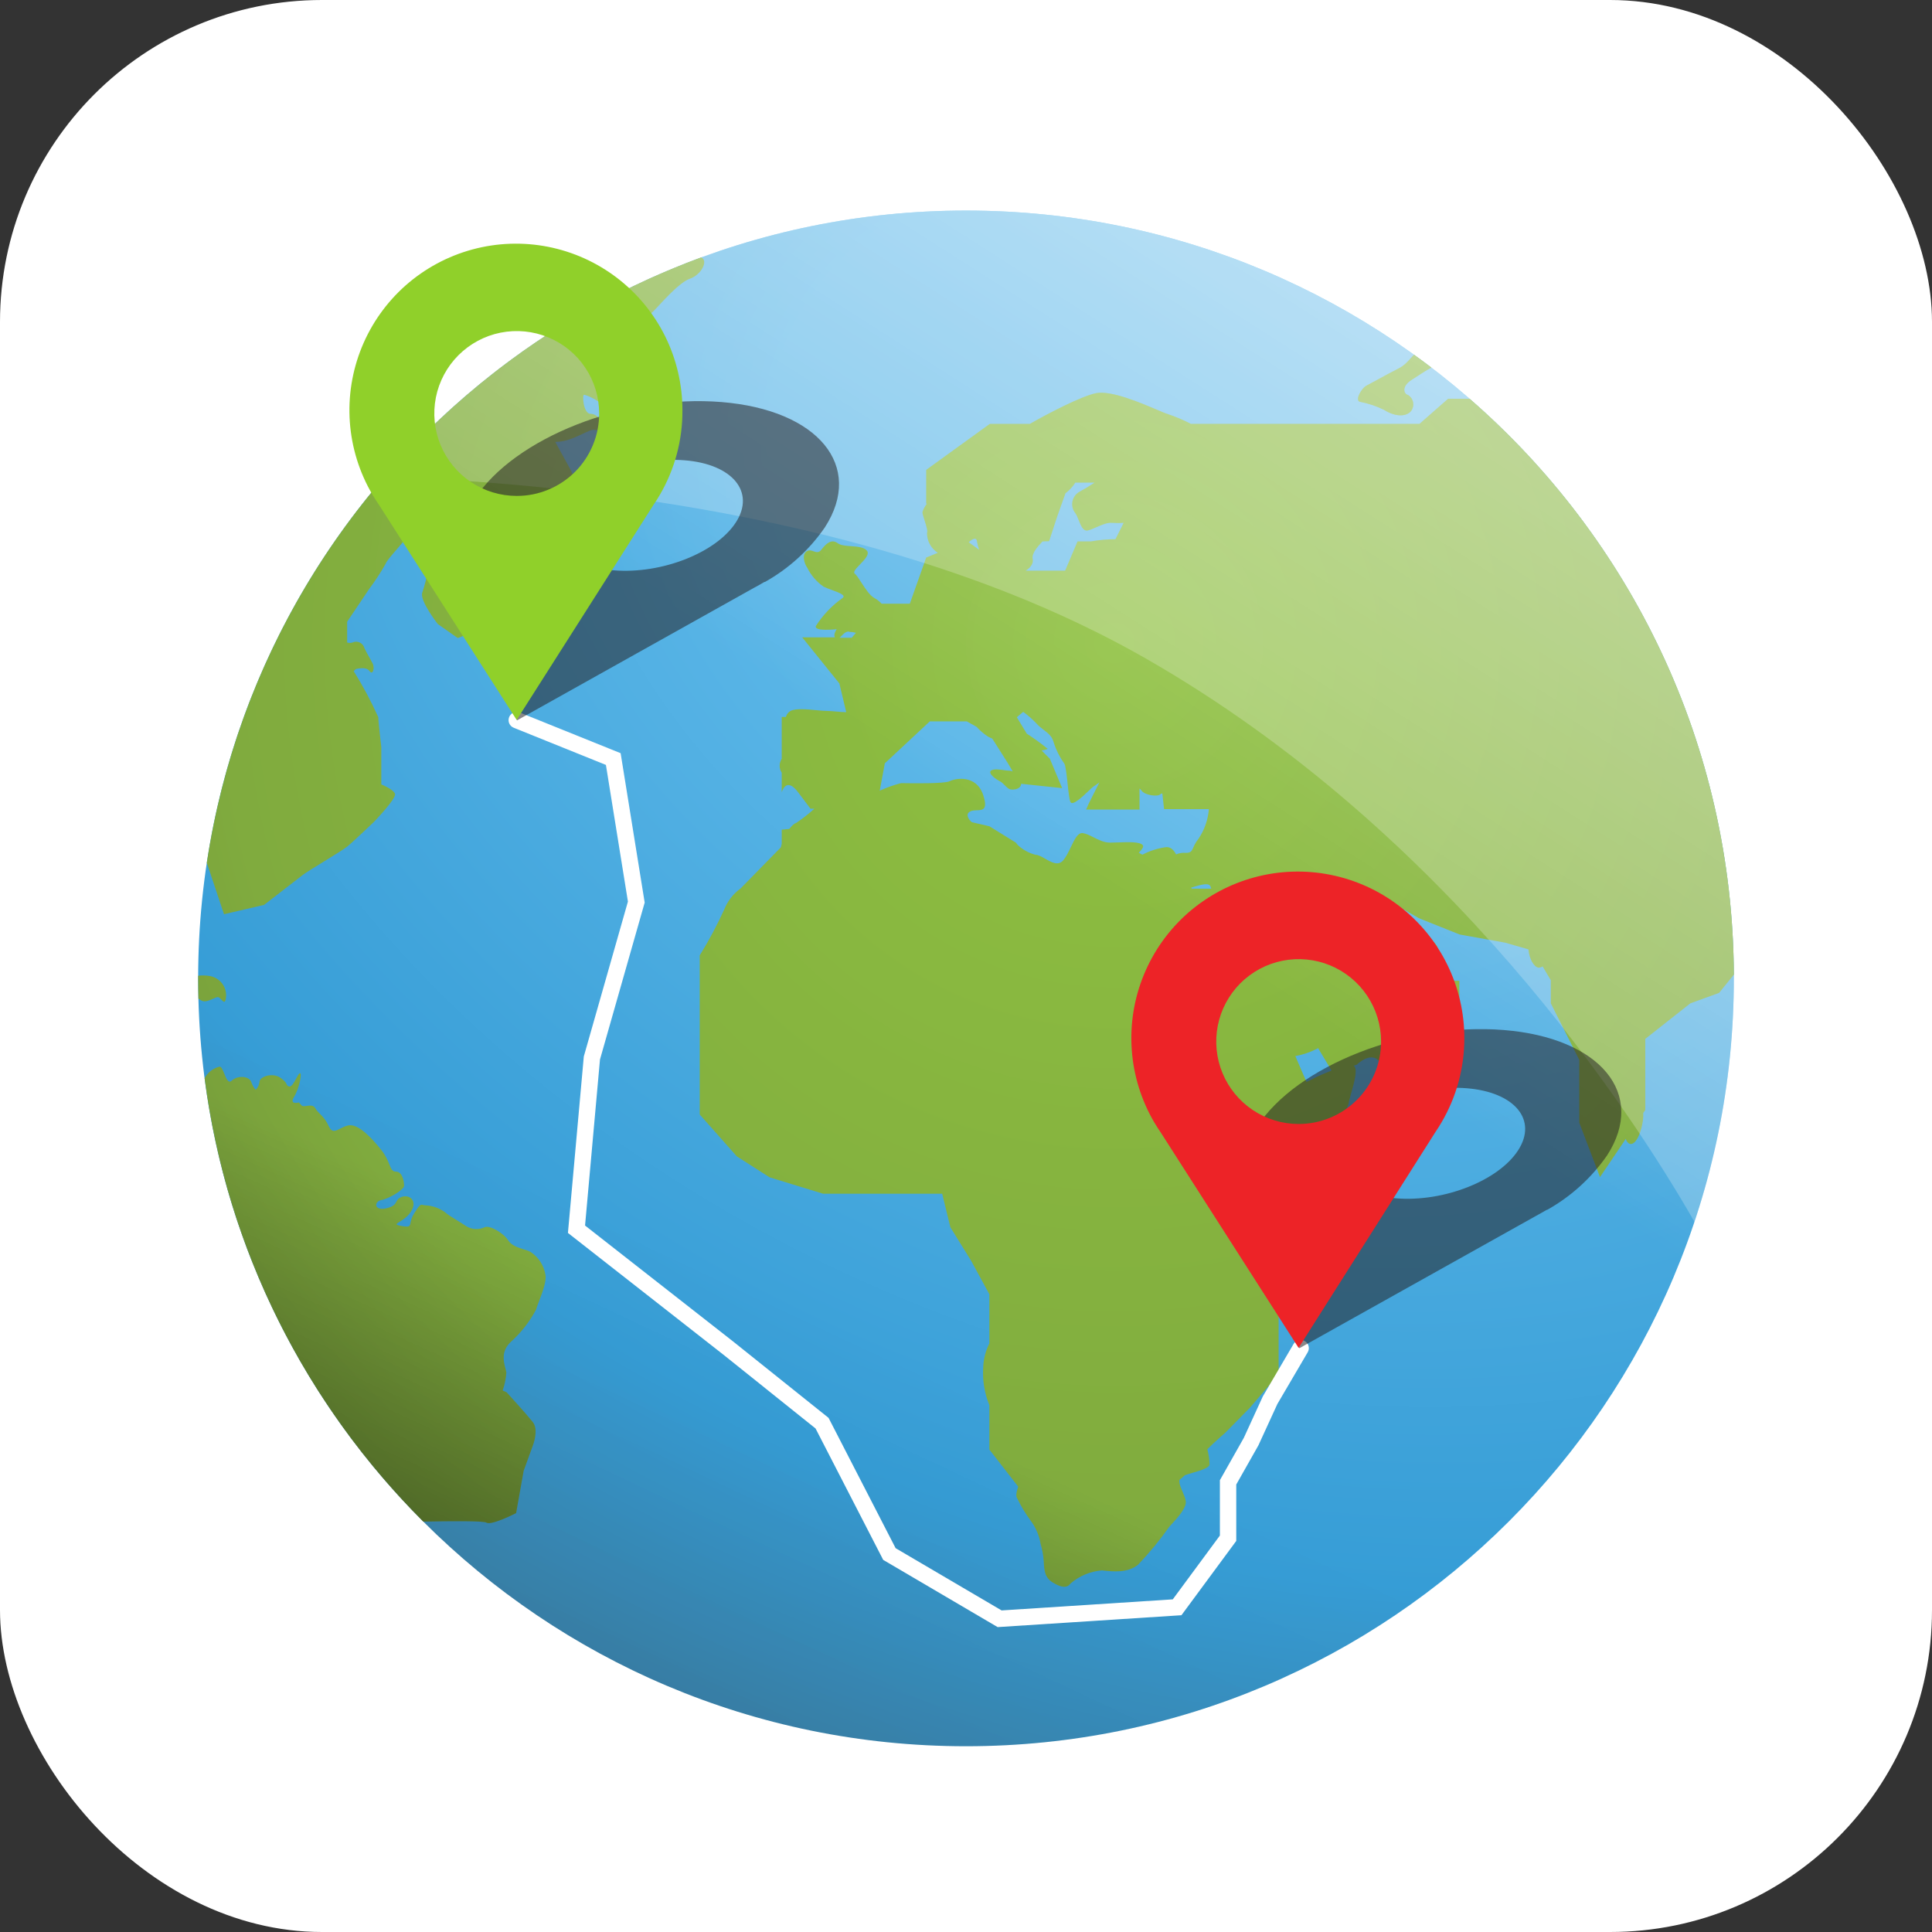 <svg width="80" height="80" viewBox="0 0 80 80" fill="none" xmlns="http://www.w3.org/2000/svg">
<rect x="0" y="0" width="80" height="80" fill="#333333" stroke="none"/>
<rect width="80" height="80" rx="13.333" fill="white"/>
<path d="M40 72.308C57.56 72.308 71.795 58.073 71.795 40.514C71.795 22.954 57.56 8.719 40 8.719C22.44 8.719 8.205 22.954 8.205 40.514C8.205 58.073 22.44 72.308 40 72.308Z" fill="url(#paint0_radial_8740_13195)"/>
<path d="M40 72.308C57.56 72.308 71.795 58.073 71.795 40.514C71.795 22.954 57.56 8.719 40 8.719C22.44 8.719 8.205 22.954 8.205 40.514C8.205 58.073 22.44 72.308 40 72.308Z" fill="url(#paint1_linear_8740_13195)" fill-opacity="0.1"/>
<path d="M40 72.308C57.56 72.308 71.795 58.073 71.795 40.514C71.795 22.954 57.56 8.719 40 8.719C22.44 8.719 8.205 22.954 8.205 40.514C8.205 58.073 22.44 72.308 40 72.308Z" fill="url(#paint2_linear_8740_13195)" fill-opacity="0.7"/>
<path fill-rule="evenodd" clip-rule="evenodd" d="M29.036 10.66C26.022 11.767 23.223 13.318 20.716 15.232C20.647 15.286 20.578 15.339 20.508 15.393C14.215 20.284 9.808 27.488 8.564 35.729L9.275 37.856L10.934 37.47L12.536 36.231C12.655 36.138 13.027 35.91 13.41 35.675L13.41 35.675L13.41 35.674L13.411 35.674C13.823 35.421 14.246 35.161 14.375 35.057C14.622 34.857 15.477 34.039 15.477 34.039C15.477 34.039 16.421 33.066 16.356 32.872C16.292 32.679 15.789 32.482 15.789 32.482V30.935C15.789 30.935 15.664 29.89 15.664 29.697C15.368 29.039 15.028 28.402 14.646 27.79C14.676 27.764 14.705 27.735 14.731 27.705C14.731 27.705 15.162 27.583 15.297 27.783C15.433 27.983 15.528 27.664 15.43 27.471C15.389 27.391 15.344 27.31 15.296 27.226C15.228 27.106 15.156 26.979 15.091 26.84C15.078 26.789 15.053 26.741 15.02 26.7C14.986 26.66 14.944 26.627 14.896 26.605C14.849 26.582 14.797 26.571 14.744 26.571C14.691 26.571 14.639 26.583 14.592 26.606C14.521 26.627 14.445 26.627 14.375 26.606V25.744L15.287 24.387C15.536 24.056 15.763 23.709 15.966 23.348C16.006 23.233 16.22 22.988 16.416 22.763L16.416 22.763L16.416 22.763C16.555 22.603 16.685 22.454 16.736 22.371C16.817 22.253 17.075 21.811 17.262 21.476C17.296 21.455 17.331 21.437 17.367 21.421C17.404 21.412 17.424 21.492 17.45 21.596C17.491 21.76 17.546 21.983 17.706 22.001C17.781 22.012 17.856 22.012 17.93 22.001L17.985 22.649C17.985 22.649 17.608 24.207 17.486 24.536C17.364 24.865 18.127 25.839 18.127 25.839L18.952 26.419C19.17 26.356 19.37 26.24 19.532 26.08C19.654 25.89 20.292 24.845 20.366 24.651C20.395 24.577 20.552 24.377 20.737 24.141L20.737 24.141C21.034 23.762 21.405 23.289 21.439 23.091C21.641 22.649 21.895 22.234 22.195 21.852C22.195 21.852 23.552 20.75 23.875 20.556C24.079 20.433 24.024 20.362 23.956 20.276L23.956 20.276L23.956 20.276C23.918 20.226 23.875 20.171 23.875 20.098C23.803 19.825 23.694 19.562 23.552 19.318L22.992 18.3C23.107 18.297 23.22 18.285 23.332 18.262C23.604 18.209 23.889 18.075 24.124 17.965C24.337 17.864 24.51 17.783 24.597 17.798C24.781 17.828 25.225 17.818 25.096 17.662C25.074 17.635 25.049 17.601 25.022 17.564C24.891 17.389 24.704 17.136 24.455 17.136C24.153 17.136 24.099 16.346 24.183 16.346C24.268 16.346 25.011 16.651 24.984 16.912C24.957 17.173 25.11 17.516 25.514 17.411C25.577 17.398 25.636 17.369 25.686 17.329C25.735 17.288 25.775 17.235 25.8 17.176C25.825 17.117 25.836 17.052 25.831 16.988C25.826 16.924 25.805 16.862 25.771 16.807C25.679 16.626 25.605 16.436 25.551 16.24C25.459 16.064 25.279 15.491 25.714 15.433C25.898 15.408 26.142 15.504 26.361 15.59C26.659 15.707 26.91 15.806 26.905 15.562C26.863 15.193 26.906 14.819 27.03 14.469C27.075 14.381 27.14 14.303 27.197 14.236L27.197 14.236C27.29 14.125 27.357 14.044 27.264 13.998C27.218 13.975 27.17 13.976 27.122 13.977C27.012 13.979 26.901 13.982 26.81 13.709C26.763 13.559 26.763 13.399 26.81 13.249C26.857 13.1 26.948 12.968 27.071 12.871C27.104 12.84 27.167 12.772 27.249 12.683L27.249 12.683L27.249 12.683C27.569 12.337 28.186 11.668 28.564 11.541C29.033 11.383 29.344 10.798 29.036 10.66ZM60.853 16.512C67.52 22.309 71.749 30.839 71.795 40.357L71.182 41.114L69.994 41.545L68.128 43.017V45.962L68.04 46.091C68.081 46.461 67.826 47.493 67.463 47.357C67.427 47.335 67.396 47.306 67.372 47.271C67.347 47.237 67.33 47.198 67.321 47.157L66.252 48.741L65.394 46.485V43.886L64.216 41.545V40.588L63.877 40.018C63.825 40.051 63.765 40.069 63.704 40.069C63.517 40.035 63.324 39.719 63.29 39.312L62.33 39.034L60.44 38.695L58.743 38.016L57.726 37.426C57.669 37.461 57.607 37.488 57.542 37.504V38.22C57.695 38.12 57.761 38.007 57.812 37.92C57.859 37.839 57.893 37.782 57.97 37.782C58.04 37.782 58.071 37.879 58.108 37.991L58.108 37.991C58.155 38.135 58.21 38.305 58.367 38.328C58.818 38.483 59.211 38.772 59.493 39.156C59.608 39.366 59.485 39.526 59.356 39.694C59.297 39.77 59.237 39.848 59.198 39.933C59.134 40.072 58.998 40.34 58.839 40.612H60.426V41.589L58.73 42.892V43.407C58.73 43.407 57.539 44.765 57.2 44.086C56.86 43.407 56.182 44.086 56.182 44.086L56.05 44.13C56.066 44.137 56.081 44.149 56.09 44.164C56.214 44.33 56.063 44.862 55.949 45.269L55.949 45.269C55.896 45.455 55.851 45.614 55.843 45.701C55.772 45.916 55.672 46.119 55.544 46.305L56.012 46.169L57.539 44.785L57.709 45.65L57.539 47.038V48.426L56.355 49.813L55.167 51.367L53.786 51.707L52.945 53.271V56.904L51.751 58.296L50.733 59.33C50.733 59.33 50.363 59.643 49.993 60.009C50.048 60.215 50.079 60.427 50.085 60.64C50.068 60.786 49.715 60.889 49.394 60.982L49.394 60.982L49.393 60.982L49.393 60.982C49.274 61.017 49.159 61.05 49.067 61.084C48.989 61.156 48.914 61.217 48.84 61.275C48.809 61.403 48.89 61.59 48.969 61.773L48.969 61.773C49.023 61.9 49.078 62.026 49.094 62.13C49.169 62.401 48.762 62.844 48.504 63.125L48.476 63.156C48.454 63.179 48.434 63.202 48.416 63.222C48.024 63.777 47.592 64.302 47.123 64.793C46.692 65.14 46.098 65.077 45.652 65.029L45.63 65.027C45.149 65.064 44.692 65.254 44.327 65.57C44.178 65.77 43.95 65.74 43.611 65.539C43.272 65.339 43.238 65.068 43.218 64.633C43.2 64.394 43.157 64.158 43.089 63.928C43.03 63.575 42.887 63.242 42.671 62.957C42.461 62.673 42.278 62.37 42.125 62.051C42.05 61.95 42.091 61.77 42.162 61.559L40.968 60.023V58.187C40.762 57.684 40.675 57.141 40.714 56.599C40.727 56.261 40.813 55.93 40.968 55.629V53.593L40.212 52.205L39.353 50.818L39.014 49.43H34.084L31.868 48.751L30.511 47.883L28.974 46.149V39.56C29.354 38.947 29.694 38.31 29.992 37.653C30.131 37.305 30.367 37.004 30.671 36.785L32.333 35.088C32.343 35.039 32.355 34.99 32.37 34.942V34.355L32.683 34.325C32.805 34.165 32.913 34.084 32.957 34.084C33.226 33.904 33.481 33.704 33.721 33.487H33.561L33.049 32.808C32.544 32.13 32.37 32.808 32.37 32.808V31.997C32.314 31.912 32.284 31.811 32.284 31.709C32.284 31.606 32.314 31.506 32.37 31.42V29.687H32.544C32.556 29.634 32.58 29.586 32.613 29.543C32.645 29.5 32.687 29.465 32.733 29.439C32.954 29.326 33.408 29.369 33.801 29.407C33.976 29.424 34.139 29.439 34.264 29.439C34.37 29.439 34.497 29.451 34.627 29.463L34.628 29.463C34.767 29.476 34.911 29.49 35.041 29.49L34.756 28.299L33.219 26.392H34.576C34.488 26.28 34.647 26.053 34.647 26.053C34.647 26.053 33.707 26.161 33.782 25.924C34.07 25.473 34.442 25.081 34.878 24.77C35.058 24.654 34.747 24.54 34.434 24.425C34.317 24.382 34.2 24.339 34.108 24.295C33.818 24.096 33.585 23.826 33.429 23.512C33.29 23.322 33.185 22.914 33.446 22.806C33.53 22.773 33.611 22.801 33.688 22.828C33.799 22.866 33.904 22.902 34.009 22.765C34.189 22.531 34.42 22.294 34.688 22.494C34.81 22.585 35.026 22.601 35.246 22.617C35.507 22.636 35.774 22.655 35.896 22.802C36.018 22.951 35.801 23.175 35.609 23.373C35.45 23.537 35.309 23.683 35.394 23.753C35.466 23.812 35.559 23.955 35.664 24.117L35.664 24.117L35.664 24.118C35.829 24.372 36.023 24.673 36.218 24.77C36.325 24.831 36.422 24.908 36.506 24.998H37.674L38.352 23.087L38.834 22.891C38.695 22.802 38.581 22.68 38.502 22.535C38.424 22.39 38.384 22.228 38.386 22.063C38.426 21.995 38.353 21.764 38.286 21.553L38.286 21.553C38.239 21.407 38.196 21.27 38.196 21.204C38.235 21.081 38.296 20.967 38.376 20.865L38.352 20.845V19.457L40.985 17.554H42.641C43.391 17.126 44.788 16.397 45.396 16.278C46.024 16.164 47.236 16.681 47.912 16.969C48.123 17.059 48.282 17.127 48.354 17.146C48.685 17.257 49.006 17.393 49.315 17.554H58.777L59.965 16.512H60.853ZM58.554 14.691C58.795 14.864 59.033 15.041 59.27 15.221C59.077 15.321 58.889 15.445 58.706 15.565L58.706 15.565L58.706 15.565L58.705 15.565L58.705 15.566C58.621 15.62 58.539 15.674 58.458 15.725C58.024 15.996 58.123 16.311 58.302 16.356C58.356 16.389 58.402 16.432 58.438 16.484C58.474 16.535 58.5 16.594 58.512 16.656C58.524 16.718 58.524 16.781 58.511 16.843C58.497 16.904 58.471 16.963 58.435 17.014C58.187 17.312 57.675 17.211 57.315 16.973C56.993 16.814 56.65 16.7 56.297 16.634C56.111 16.559 56.361 16.081 56.596 15.962C56.69 15.914 56.846 15.829 57.029 15.729C57.301 15.58 57.634 15.398 57.916 15.256C58.136 15.146 58.28 14.985 58.406 14.846L58.406 14.846C58.457 14.789 58.505 14.736 58.554 14.691ZM17.53 63.006C18.687 62.983 20.04 62.973 20.142 63.049C20.349 63.178 21.371 62.655 21.371 62.655L21.683 60.904L22.063 59.859C22.063 59.859 22.321 59.211 22.063 58.886C21.805 58.56 20.977 57.651 20.977 57.651L20.814 57.579C20.896 57.34 20.948 57.092 20.967 56.84C20.962 56.792 20.946 56.732 20.928 56.664C20.855 56.384 20.744 55.957 21.137 55.578C21.569 55.192 21.93 54.732 22.202 54.22C22.213 54.16 22.259 54.042 22.314 53.896L22.314 53.896L22.314 53.896C22.442 53.562 22.627 53.082 22.589 52.806C22.559 52.608 22.488 52.42 22.38 52.252C22.272 52.085 22.129 51.943 21.961 51.835C21.892 51.797 21.794 51.766 21.686 51.733C21.454 51.66 21.176 51.574 21.042 51.36C20.845 51.048 20.282 50.736 20.081 50.811C19.958 50.872 19.82 50.9 19.682 50.892C19.544 50.884 19.41 50.841 19.294 50.767C19.186 50.691 19.052 50.609 18.92 50.529C18.721 50.407 18.525 50.287 18.419 50.19C18.186 50.022 17.909 49.925 17.622 49.911C17.575 49.911 17.541 49.902 17.514 49.895C17.423 49.87 17.391 49.861 17.16 50.224C17.045 50.404 17.018 50.539 16.999 50.631C16.968 50.782 16.96 50.821 16.634 50.767C16.343 50.718 16.393 50.686 16.549 50.59C16.674 50.513 16.866 50.394 17.004 50.19C17.313 49.732 16.963 49.447 16.634 49.562C16.492 49.612 16.455 49.682 16.416 49.756C16.365 49.853 16.31 49.957 16.01 50.03C15.481 50.159 15.474 49.749 15.793 49.691C16.112 49.633 16.733 49.26 16.733 49.1C16.733 48.941 16.672 48.514 16.393 48.514C16.242 48.514 16.195 48.398 16.12 48.211C16.056 48.054 15.972 47.847 15.789 47.618C15.389 47.116 14.836 46.525 14.432 46.6C14.298 46.625 14.183 46.684 14.083 46.735C13.883 46.838 13.739 46.911 13.608 46.624C13.489 46.364 13.359 46.234 13.247 46.121L13.247 46.121C13.173 46.046 13.106 45.979 13.055 45.888C12.98 45.754 12.832 45.775 12.702 45.793C12.608 45.807 12.523 45.819 12.485 45.769L12.376 45.65C12.376 45.65 11.959 45.769 12.179 45.413C12.4 45.056 12.519 44.395 12.414 44.442C12.372 44.461 12.32 44.557 12.262 44.663C12.175 44.825 12.074 45.011 11.976 44.988C11.904 44.972 11.892 44.946 11.872 44.903C11.846 44.847 11.807 44.762 11.613 44.629C11.267 44.391 10.748 44.595 10.748 44.788C10.736 44.917 10.678 45.038 10.585 45.127C10.501 45.027 10.438 44.912 10.398 44.788C10.296 44.551 9.831 44.523 9.594 44.748C9.457 44.876 9.371 44.665 9.289 44.462C9.228 44.313 9.168 44.167 9.092 44.167C8.947 44.202 8.812 44.271 8.698 44.367C8.606 44.446 8.529 44.541 8.473 44.648C9.399 51.78 12.688 58.17 17.53 63.006ZM54.099 44.802L53.637 43.73C53.954 43.673 54.26 43.569 54.547 43.421L54.577 43.397L55.137 44.33C54.867 44.434 54.625 44.544 54.531 44.587L54.506 44.598C54.481 44.609 54.446 44.628 54.402 44.652C54.324 44.693 54.218 44.75 54.099 44.802ZM42.064 34.891L40.968 34.213L40.245 34.047C40.103 33.938 39.967 33.707 40.167 33.605C40.244 33.559 40.347 33.555 40.447 33.552C40.688 33.543 40.913 33.536 40.714 32.927C40.432 32.065 39.563 32.224 39.326 32.347C39.114 32.456 37.77 32.435 37.398 32.429C37.354 32.429 37.323 32.428 37.31 32.428C37.008 32.506 36.713 32.611 36.428 32.74L36.639 31.607L38.501 29.87H40.032L40.435 30.094C40.577 30.251 40.739 30.389 40.917 30.504L41.09 30.586L41.735 31.604L41.935 31.943C41.865 31.918 41.792 31.907 41.718 31.909C41.692 31.909 41.645 31.902 41.587 31.893C41.415 31.866 41.148 31.826 41.039 31.909C40.893 32.021 41.239 32.269 41.399 32.347C41.472 32.382 41.541 32.451 41.607 32.518L41.607 32.518C41.686 32.597 41.761 32.673 41.837 32.686C41.976 32.71 42.264 32.686 42.285 32.455L43.981 32.635L43.472 31.417L43.133 31.078C43.218 31.064 43.303 31.041 43.384 31.01C43.107 30.783 42.817 30.572 42.515 30.379L42.105 29.7L42.369 29.476C42.565 29.619 42.748 29.779 42.916 29.955C43.003 30.059 43.11 30.14 43.215 30.22L43.215 30.22C43.389 30.353 43.556 30.48 43.618 30.701C43.718 31.028 43.87 31.336 44.069 31.614C44.125 31.696 44.165 32.066 44.205 32.432V32.432L44.205 32.432C44.241 32.775 44.278 33.114 44.327 33.212C44.412 33.382 44.842 32.973 45.084 32.742L45.084 32.742C45.133 32.696 45.173 32.657 45.202 32.632C45.251 32.584 45.311 32.545 45.372 32.505C45.424 32.47 45.477 32.435 45.525 32.394L45.077 33.286L44.975 33.521H47.184V32.652C47.214 32.673 47.24 32.698 47.262 32.727C47.381 32.927 47.941 33.008 48.049 32.886C48.072 32.867 48.101 32.856 48.13 32.856L48.202 33.504H50.058C50.022 33.942 49.875 34.363 49.63 34.728C49.509 34.879 49.454 35.001 49.412 35.095C49.347 35.241 49.313 35.316 49.104 35.316C48.966 35.302 48.827 35.324 48.7 35.38C48.595 35.18 48.446 35.041 48.239 35.085C47.913 35.134 47.598 35.237 47.306 35.39L47.153 35.312C47.282 35.18 47.367 35.064 47.323 35.003C47.215 34.847 46.712 34.867 46.292 34.883C46.173 34.887 46.061 34.891 45.966 34.891C45.717 34.891 45.492 34.778 45.282 34.672C45.13 34.594 44.984 34.521 44.843 34.498C44.634 34.464 44.496 34.753 44.344 35.071C44.252 35.264 44.154 35.468 44.032 35.617C43.824 35.871 43.536 35.706 43.275 35.556L43.275 35.556C43.132 35.474 42.997 35.397 42.889 35.397C42.609 35.328 42.352 35.187 42.142 34.99L42.064 34.891ZM43.441 22.409L43.781 21.371L44.12 20.421C44.222 20.346 44.314 20.259 44.395 20.163C44.443 20.107 44.486 20.047 44.524 19.983H45.328C45.114 20.125 44.89 20.261 44.717 20.353C44.639 20.393 44.571 20.45 44.517 20.52C44.464 20.59 44.427 20.672 44.409 20.758C44.391 20.844 44.393 20.933 44.414 21.019C44.435 21.104 44.475 21.184 44.531 21.252C44.584 21.328 44.626 21.435 44.669 21.544L44.669 21.544L44.669 21.544C44.762 21.777 44.856 22.017 45.06 21.961C45.166 21.932 45.281 21.881 45.401 21.829L45.401 21.829C45.62 21.733 45.85 21.631 46.054 21.649C46.212 21.661 46.371 21.661 46.529 21.649L46.19 22.327C45.849 22.329 45.508 22.36 45.172 22.419H44.619L44.106 23.63H42.471C42.563 23.576 42.81 23.4 42.76 23.148C42.711 22.909 42.969 22.632 43.143 22.445L43.167 22.419L43.441 22.409ZM49.389 36.735L49.433 36.722C49.728 36.634 50.084 36.528 50.132 36.727L50.156 36.798H49.345L49.325 36.754C49.346 36.748 49.367 36.742 49.389 36.735ZM40.456 22.429C40.475 22.545 40.506 22.659 40.547 22.768L40.113 22.453C40.262 22.311 40.439 22.222 40.456 22.429ZM35.153 26.161C35.251 26.166 35.349 26.179 35.444 26.202L35.268 26.409H34.766C34.796 26.384 34.825 26.354 34.855 26.323C34.935 26.238 35.021 26.148 35.153 26.148V26.161ZM8.206 40.513C8.206 40.794 8.21 41.074 8.217 41.353C8.257 41.38 8.299 41.407 8.345 41.433C8.48 41.508 8.672 41.423 8.825 41.355C8.907 41.319 8.978 41.287 9.024 41.287C9.068 41.287 9.117 41.34 9.164 41.391C9.257 41.49 9.341 41.581 9.363 41.236C9.368 41.044 9.305 40.856 9.184 40.706C9.064 40.557 8.894 40.455 8.705 40.418C8.54 40.387 8.372 40.383 8.206 40.404L8.206 40.513Z" fill="url(#paint3_radial_8740_13195)"/>
<path fill-rule="evenodd" clip-rule="evenodd" d="M29.036 10.66C26.022 11.767 23.223 13.318 20.716 15.232C20.647 15.286 20.578 15.339 20.508 15.393C14.215 20.284 9.808 27.488 8.564 35.729L9.275 37.856L10.934 37.47L12.536 36.231C12.655 36.138 13.027 35.91 13.41 35.675L13.41 35.675L13.41 35.674L13.411 35.674C13.823 35.421 14.246 35.161 14.375 35.057C14.622 34.857 15.477 34.039 15.477 34.039C15.477 34.039 16.421 33.066 16.356 32.872C16.292 32.679 15.789 32.482 15.789 32.482V30.935C15.789 30.935 15.664 29.89 15.664 29.697C15.368 29.039 15.028 28.402 14.646 27.79C14.676 27.764 14.705 27.735 14.731 27.705C14.731 27.705 15.162 27.583 15.297 27.783C15.433 27.983 15.528 27.664 15.43 27.471C15.389 27.391 15.344 27.31 15.296 27.226C15.228 27.106 15.156 26.979 15.091 26.84C15.078 26.789 15.053 26.741 15.02 26.7C14.986 26.66 14.944 26.627 14.896 26.605C14.849 26.582 14.797 26.571 14.744 26.571C14.691 26.571 14.639 26.583 14.592 26.606C14.521 26.627 14.445 26.627 14.375 26.606V25.744L15.287 24.387C15.536 24.056 15.763 23.709 15.966 23.348C16.006 23.233 16.22 22.988 16.416 22.763L16.416 22.763L16.416 22.763C16.555 22.603 16.685 22.454 16.736 22.371C16.817 22.253 17.075 21.811 17.262 21.476C17.296 21.455 17.331 21.437 17.367 21.421C17.404 21.412 17.424 21.492 17.45 21.596C17.491 21.76 17.546 21.983 17.706 22.001C17.781 22.012 17.856 22.012 17.93 22.001L17.985 22.649C17.985 22.649 17.608 24.207 17.486 24.536C17.364 24.865 18.127 25.839 18.127 25.839L18.952 26.419C19.17 26.356 19.37 26.24 19.532 26.08C19.654 25.89 20.292 24.845 20.366 24.651C20.395 24.577 20.552 24.377 20.737 24.141L20.737 24.141C21.034 23.762 21.405 23.289 21.439 23.091C21.641 22.649 21.895 22.234 22.195 21.852C22.195 21.852 23.552 20.75 23.875 20.556C24.079 20.433 24.024 20.362 23.956 20.276L23.956 20.276L23.956 20.276C23.918 20.226 23.875 20.171 23.875 20.098C23.803 19.825 23.694 19.562 23.552 19.318L22.992 18.3C23.107 18.297 23.22 18.285 23.332 18.262C23.604 18.209 23.889 18.075 24.124 17.965C24.337 17.864 24.51 17.783 24.597 17.798C24.781 17.828 25.225 17.818 25.096 17.662C25.074 17.635 25.049 17.601 25.022 17.564C24.891 17.389 24.704 17.136 24.455 17.136C24.153 17.136 24.099 16.346 24.183 16.346C24.268 16.346 25.011 16.651 24.984 16.912C24.957 17.173 25.11 17.516 25.514 17.411C25.577 17.398 25.636 17.369 25.686 17.329C25.735 17.288 25.775 17.235 25.8 17.176C25.825 17.117 25.836 17.052 25.831 16.988C25.826 16.924 25.805 16.862 25.771 16.807C25.679 16.626 25.605 16.436 25.551 16.24C25.459 16.064 25.279 15.491 25.714 15.433C25.898 15.408 26.142 15.504 26.361 15.59C26.659 15.707 26.91 15.806 26.905 15.562C26.863 15.193 26.906 14.819 27.03 14.469C27.075 14.381 27.14 14.303 27.197 14.236L27.197 14.236C27.29 14.125 27.357 14.044 27.264 13.998C27.218 13.975 27.17 13.976 27.122 13.977C27.012 13.979 26.901 13.982 26.81 13.709C26.763 13.559 26.763 13.399 26.81 13.249C26.857 13.1 26.948 12.968 27.071 12.871C27.104 12.84 27.167 12.772 27.249 12.683L27.249 12.683L27.249 12.683C27.569 12.337 28.186 11.668 28.564 11.541C29.033 11.383 29.344 10.798 29.036 10.66ZM60.853 16.512C67.52 22.309 71.749 30.839 71.795 40.357L71.182 41.114L69.994 41.545L68.128 43.017V45.962L68.04 46.091C68.081 46.461 67.826 47.493 67.463 47.357C67.427 47.335 67.396 47.306 67.372 47.271C67.347 47.237 67.33 47.198 67.321 47.157L66.252 48.741L65.394 46.485V43.886L64.216 41.545V40.588L63.877 40.018C63.825 40.051 63.765 40.069 63.704 40.069C63.517 40.035 63.324 39.719 63.29 39.312L62.33 39.034L60.44 38.695L58.743 38.016L57.726 37.426C57.669 37.461 57.607 37.488 57.542 37.504V38.22C57.695 38.12 57.761 38.007 57.812 37.92C57.859 37.839 57.893 37.782 57.97 37.782C58.04 37.782 58.071 37.879 58.108 37.991L58.108 37.991C58.155 38.135 58.21 38.305 58.367 38.328C58.818 38.483 59.211 38.772 59.493 39.156C59.608 39.366 59.485 39.526 59.356 39.694C59.297 39.77 59.237 39.848 59.198 39.933C59.134 40.072 58.998 40.34 58.839 40.612H60.426V41.589L58.73 42.892V43.407C58.73 43.407 57.539 44.765 57.2 44.086C56.86 43.407 56.182 44.086 56.182 44.086L56.05 44.13C56.066 44.137 56.081 44.149 56.09 44.164C56.214 44.33 56.063 44.862 55.949 45.269L55.949 45.269C55.896 45.455 55.851 45.614 55.843 45.701C55.772 45.916 55.672 46.119 55.544 46.305L56.012 46.169L57.539 44.785L57.709 45.65L57.539 47.038V48.426L56.355 49.813L55.167 51.367L53.786 51.707L52.945 53.271V56.904L51.751 58.296L50.733 59.33C50.733 59.33 50.363 59.643 49.993 60.009C50.048 60.215 50.079 60.427 50.085 60.64C50.068 60.786 49.715 60.889 49.394 60.982L49.394 60.982L49.393 60.982L49.393 60.982C49.274 61.017 49.159 61.05 49.067 61.084C48.989 61.156 48.914 61.217 48.84 61.275C48.809 61.403 48.89 61.59 48.969 61.773L48.969 61.773C49.023 61.9 49.078 62.026 49.094 62.13C49.169 62.401 48.762 62.844 48.504 63.125L48.476 63.156C48.454 63.179 48.434 63.202 48.416 63.222C48.024 63.777 47.592 64.302 47.123 64.793C46.692 65.14 46.098 65.077 45.652 65.029L45.63 65.027C45.149 65.064 44.692 65.254 44.327 65.57C44.178 65.77 43.95 65.74 43.611 65.539C43.272 65.339 43.238 65.068 43.218 64.633C43.2 64.394 43.157 64.158 43.089 63.928C43.03 63.575 42.887 63.242 42.671 62.957C42.461 62.673 42.278 62.37 42.125 62.051C42.05 61.95 42.091 61.77 42.162 61.559L40.968 60.023V58.187C40.762 57.684 40.675 57.141 40.714 56.599C40.727 56.261 40.813 55.93 40.968 55.629V53.593L40.212 52.205L39.353 50.818L39.014 49.43H34.084L31.868 48.751L30.511 47.883L28.974 46.149V39.56C29.354 38.947 29.694 38.31 29.992 37.653C30.131 37.305 30.367 37.004 30.671 36.785L32.333 35.088C32.343 35.039 32.355 34.99 32.37 34.942V34.355L32.683 34.325C32.805 34.165 32.913 34.084 32.957 34.084C33.226 33.904 33.481 33.704 33.721 33.487H33.561L33.049 32.808C32.544 32.13 32.37 32.808 32.37 32.808V31.997C32.314 31.912 32.284 31.811 32.284 31.709C32.284 31.606 32.314 31.506 32.37 31.42V29.687H32.544C32.556 29.634 32.58 29.586 32.613 29.543C32.645 29.5 32.687 29.465 32.733 29.439C32.954 29.326 33.408 29.369 33.801 29.407C33.976 29.424 34.139 29.439 34.264 29.439C34.37 29.439 34.497 29.451 34.627 29.463L34.628 29.463C34.767 29.476 34.911 29.49 35.041 29.49L34.756 28.299L33.219 26.392H34.576C34.488 26.28 34.647 26.053 34.647 26.053C34.647 26.053 33.707 26.161 33.782 25.924C34.07 25.473 34.442 25.081 34.878 24.77C35.058 24.654 34.747 24.54 34.434 24.425C34.317 24.382 34.2 24.339 34.108 24.295C33.818 24.096 33.585 23.826 33.429 23.512C33.29 23.322 33.185 22.914 33.446 22.806C33.53 22.773 33.611 22.801 33.688 22.828C33.799 22.866 33.904 22.902 34.009 22.765C34.189 22.531 34.42 22.294 34.688 22.494C34.81 22.585 35.026 22.601 35.246 22.617C35.507 22.636 35.774 22.655 35.896 22.802C36.018 22.951 35.801 23.175 35.609 23.373C35.45 23.537 35.309 23.683 35.394 23.753C35.466 23.812 35.559 23.955 35.664 24.117L35.664 24.117L35.664 24.118C35.829 24.372 36.023 24.673 36.218 24.77C36.325 24.831 36.422 24.908 36.506 24.998H37.674L38.352 23.087L38.834 22.891C38.695 22.802 38.581 22.68 38.502 22.535C38.424 22.39 38.384 22.228 38.386 22.063C38.426 21.995 38.353 21.764 38.286 21.553L38.286 21.553C38.239 21.407 38.196 21.27 38.196 21.204C38.235 21.081 38.296 20.967 38.376 20.865L38.352 20.845V19.457L40.985 17.554H42.641C43.391 17.126 44.788 16.397 45.396 16.278C46.024 16.164 47.236 16.681 47.912 16.969C48.123 17.059 48.282 17.127 48.354 17.146C48.685 17.257 49.006 17.393 49.315 17.554H58.777L59.965 16.512H60.853ZM58.554 14.691C58.795 14.864 59.033 15.041 59.27 15.221C59.077 15.321 58.889 15.445 58.706 15.565L58.706 15.565L58.706 15.565L58.705 15.565L58.705 15.566C58.621 15.62 58.539 15.674 58.458 15.725C58.024 15.996 58.123 16.311 58.302 16.356C58.356 16.389 58.402 16.432 58.438 16.484C58.474 16.535 58.5 16.594 58.512 16.656C58.524 16.718 58.524 16.781 58.511 16.843C58.497 16.904 58.471 16.963 58.435 17.014C58.187 17.312 57.675 17.211 57.315 16.973C56.993 16.814 56.65 16.7 56.297 16.634C56.111 16.559 56.361 16.081 56.596 15.962C56.69 15.914 56.846 15.829 57.029 15.729C57.301 15.58 57.634 15.398 57.916 15.256C58.136 15.146 58.28 14.985 58.406 14.846L58.406 14.846C58.457 14.789 58.505 14.736 58.554 14.691ZM17.53 63.006C18.687 62.983 20.04 62.973 20.142 63.049C20.349 63.178 21.371 62.655 21.371 62.655L21.683 60.904L22.063 59.859C22.063 59.859 22.321 59.211 22.063 58.886C21.805 58.56 20.977 57.651 20.977 57.651L20.814 57.579C20.896 57.34 20.948 57.092 20.967 56.84C20.962 56.792 20.946 56.732 20.928 56.664C20.855 56.384 20.744 55.957 21.137 55.578C21.569 55.192 21.93 54.732 22.202 54.22C22.213 54.16 22.259 54.042 22.314 53.896L22.314 53.896L22.314 53.896C22.442 53.562 22.627 53.082 22.589 52.806C22.559 52.608 22.488 52.42 22.38 52.252C22.272 52.085 22.129 51.943 21.961 51.835C21.892 51.797 21.794 51.766 21.686 51.733C21.454 51.66 21.176 51.574 21.042 51.36C20.845 51.048 20.282 50.736 20.081 50.811C19.958 50.872 19.82 50.9 19.682 50.892C19.544 50.884 19.41 50.841 19.294 50.767C19.186 50.691 19.052 50.609 18.92 50.529C18.721 50.407 18.525 50.287 18.419 50.19C18.186 50.022 17.909 49.925 17.622 49.911C17.575 49.911 17.541 49.902 17.514 49.895C17.423 49.87 17.391 49.861 17.16 50.224C17.045 50.404 17.018 50.539 16.999 50.631C16.968 50.782 16.96 50.821 16.634 50.767C16.343 50.718 16.393 50.686 16.549 50.59C16.674 50.513 16.866 50.394 17.004 50.19C17.313 49.732 16.963 49.447 16.634 49.562C16.492 49.612 16.455 49.682 16.416 49.756C16.365 49.853 16.31 49.957 16.01 50.03C15.481 50.159 15.474 49.749 15.793 49.691C16.112 49.633 16.733 49.26 16.733 49.1C16.733 48.941 16.672 48.514 16.393 48.514C16.242 48.514 16.195 48.398 16.12 48.211C16.056 48.054 15.972 47.847 15.789 47.618C15.389 47.116 14.836 46.525 14.432 46.6C14.298 46.625 14.183 46.684 14.083 46.735C13.883 46.838 13.739 46.911 13.608 46.624C13.489 46.364 13.359 46.234 13.247 46.121L13.247 46.121C13.173 46.046 13.106 45.979 13.055 45.888C12.98 45.754 12.832 45.775 12.702 45.793C12.608 45.807 12.523 45.819 12.485 45.769L12.376 45.65C12.376 45.65 11.959 45.769 12.179 45.413C12.4 45.056 12.519 44.395 12.414 44.442C12.372 44.461 12.32 44.557 12.262 44.663C12.175 44.825 12.074 45.011 11.976 44.988C11.904 44.972 11.892 44.946 11.872 44.903C11.846 44.847 11.807 44.762 11.613 44.629C11.267 44.391 10.748 44.595 10.748 44.788C10.736 44.917 10.678 45.038 10.585 45.127C10.501 45.027 10.438 44.912 10.398 44.788C10.296 44.551 9.831 44.523 9.594 44.748C9.457 44.876 9.371 44.665 9.289 44.462C9.228 44.313 9.168 44.167 9.092 44.167C8.947 44.202 8.812 44.271 8.698 44.367C8.606 44.446 8.529 44.541 8.473 44.648C9.399 51.78 12.688 58.17 17.53 63.006ZM54.099 44.802L53.637 43.73C53.954 43.673 54.26 43.569 54.547 43.421L54.577 43.397L55.137 44.33C54.867 44.434 54.625 44.544 54.531 44.587L54.506 44.598C54.481 44.609 54.446 44.628 54.402 44.652C54.324 44.693 54.218 44.75 54.099 44.802ZM42.064 34.891L40.968 34.213L40.245 34.047C40.103 33.938 39.967 33.707 40.167 33.605C40.244 33.559 40.347 33.555 40.447 33.552C40.688 33.543 40.913 33.536 40.714 32.927C40.432 32.065 39.563 32.224 39.326 32.347C39.114 32.456 37.77 32.435 37.398 32.429C37.354 32.429 37.323 32.428 37.31 32.428C37.008 32.506 36.713 32.611 36.428 32.74L36.639 31.607L38.501 29.87H40.032L40.435 30.094C40.577 30.251 40.739 30.389 40.917 30.504L41.09 30.586L41.735 31.604L41.935 31.943C41.865 31.918 41.792 31.907 41.718 31.909C41.692 31.909 41.645 31.902 41.587 31.893C41.415 31.866 41.148 31.826 41.039 31.909C40.893 32.021 41.239 32.269 41.399 32.347C41.472 32.382 41.541 32.451 41.607 32.518L41.607 32.518C41.686 32.597 41.761 32.673 41.837 32.686C41.976 32.71 42.264 32.686 42.285 32.455L43.981 32.635L43.472 31.417L43.133 31.078C43.218 31.064 43.303 31.041 43.384 31.01C43.107 30.783 42.817 30.572 42.515 30.379L42.105 29.7L42.369 29.476C42.565 29.619 42.748 29.779 42.916 29.955C43.003 30.059 43.11 30.14 43.215 30.22L43.215 30.22C43.389 30.353 43.556 30.48 43.618 30.701C43.718 31.028 43.87 31.336 44.069 31.614C44.125 31.696 44.165 32.066 44.205 32.432V32.432L44.205 32.432C44.241 32.775 44.278 33.114 44.327 33.212C44.412 33.382 44.842 32.973 45.084 32.742L45.084 32.742C45.133 32.696 45.173 32.657 45.202 32.632C45.251 32.584 45.311 32.545 45.372 32.505C45.424 32.47 45.477 32.435 45.525 32.394L45.077 33.286L44.975 33.521H47.184V32.652C47.214 32.673 47.24 32.698 47.262 32.727C47.381 32.927 47.941 33.008 48.049 32.886C48.072 32.867 48.101 32.856 48.13 32.856L48.202 33.504H50.058C50.022 33.942 49.875 34.363 49.63 34.728C49.509 34.879 49.454 35.001 49.412 35.095C49.347 35.241 49.313 35.316 49.104 35.316C48.966 35.302 48.827 35.324 48.7 35.38C48.595 35.18 48.446 35.041 48.239 35.085C47.913 35.134 47.598 35.237 47.306 35.39L47.153 35.312C47.282 35.18 47.367 35.064 47.323 35.003C47.215 34.847 46.712 34.867 46.292 34.883C46.173 34.887 46.061 34.891 45.966 34.891C45.717 34.891 45.492 34.778 45.282 34.672C45.13 34.594 44.984 34.521 44.843 34.498C44.634 34.464 44.496 34.753 44.344 35.071C44.252 35.264 44.154 35.468 44.032 35.617C43.824 35.871 43.536 35.706 43.275 35.556L43.275 35.556C43.132 35.474 42.997 35.397 42.889 35.397C42.609 35.328 42.352 35.187 42.142 34.99L42.064 34.891ZM43.441 22.409L43.781 21.371L44.12 20.421C44.222 20.346 44.314 20.259 44.395 20.163C44.443 20.107 44.486 20.047 44.524 19.983H45.328C45.114 20.125 44.89 20.261 44.717 20.353C44.639 20.393 44.571 20.45 44.517 20.52C44.464 20.59 44.427 20.672 44.409 20.758C44.391 20.844 44.393 20.933 44.414 21.019C44.435 21.104 44.475 21.184 44.531 21.252C44.584 21.328 44.626 21.435 44.669 21.544L44.669 21.544L44.669 21.544C44.762 21.777 44.856 22.017 45.06 21.961C45.166 21.932 45.281 21.881 45.401 21.829L45.401 21.829C45.62 21.733 45.85 21.631 46.054 21.649C46.212 21.661 46.371 21.661 46.529 21.649L46.19 22.327C45.849 22.329 45.508 22.36 45.172 22.419H44.619L44.106 23.63H42.471C42.563 23.576 42.81 23.4 42.76 23.148C42.711 22.909 42.969 22.632 43.143 22.445L43.167 22.419L43.441 22.409ZM49.389 36.735L49.433 36.722C49.728 36.634 50.084 36.528 50.132 36.727L50.156 36.798H49.345L49.325 36.754C49.346 36.748 49.367 36.742 49.389 36.735ZM40.456 22.429C40.475 22.545 40.506 22.659 40.547 22.768L40.113 22.453C40.262 22.311 40.439 22.222 40.456 22.429ZM35.153 26.161C35.251 26.166 35.349 26.179 35.444 26.202L35.268 26.409H34.766C34.796 26.384 34.825 26.354 34.855 26.323C34.935 26.238 35.021 26.148 35.153 26.148V26.161ZM8.206 40.513C8.206 40.794 8.21 41.074 8.217 41.353C8.257 41.38 8.299 41.407 8.345 41.433C8.48 41.508 8.672 41.423 8.825 41.355C8.907 41.319 8.978 41.287 9.024 41.287C9.068 41.287 9.117 41.34 9.164 41.391C9.257 41.49 9.341 41.581 9.363 41.236C9.368 41.044 9.305 40.856 9.184 40.706C9.064 40.557 8.894 40.455 8.705 40.418C8.54 40.387 8.372 40.383 8.206 40.404L8.206 40.513Z" fill="url(#paint4_linear_8740_13195)" fill-opacity="0.88"/>
<path fill-rule="evenodd" clip-rule="evenodd" d="M29.036 10.66C26.022 11.767 23.223 13.318 20.716 15.232C20.647 15.286 20.578 15.339 20.508 15.393C14.215 20.284 9.808 27.488 8.564 35.729L9.275 37.856L10.934 37.47L12.536 36.231C12.655 36.138 13.027 35.91 13.41 35.675L13.41 35.675L13.41 35.674L13.411 35.674C13.823 35.421 14.246 35.161 14.375 35.057C14.622 34.857 15.477 34.039 15.477 34.039C15.477 34.039 16.421 33.066 16.356 32.872C16.292 32.679 15.789 32.482 15.789 32.482V30.935C15.789 30.935 15.664 29.89 15.664 29.697C15.368 29.039 15.028 28.402 14.646 27.79C14.676 27.764 14.705 27.735 14.731 27.705C14.731 27.705 15.162 27.583 15.297 27.783C15.433 27.983 15.528 27.664 15.43 27.471C15.389 27.391 15.344 27.31 15.296 27.226C15.228 27.106 15.156 26.979 15.091 26.84C15.078 26.789 15.053 26.741 15.02 26.7C14.986 26.66 14.944 26.627 14.896 26.605C14.849 26.582 14.797 26.571 14.744 26.571C14.691 26.571 14.639 26.583 14.592 26.606C14.521 26.627 14.445 26.627 14.375 26.606V25.744L15.287 24.387C15.536 24.056 15.763 23.709 15.966 23.348C16.006 23.233 16.22 22.988 16.416 22.763L16.416 22.763L16.416 22.763C16.555 22.603 16.685 22.454 16.736 22.371C16.817 22.253 17.075 21.811 17.262 21.476C17.296 21.455 17.331 21.437 17.367 21.421C17.404 21.412 17.424 21.492 17.45 21.596C17.491 21.76 17.546 21.983 17.706 22.001C17.781 22.012 17.856 22.012 17.93 22.001L17.985 22.649C17.985 22.649 17.608 24.207 17.486 24.536C17.364 24.865 18.127 25.839 18.127 25.839L18.952 26.419C19.17 26.356 19.37 26.24 19.532 26.08C19.654 25.89 20.292 24.845 20.366 24.651C20.395 24.577 20.552 24.377 20.737 24.141L20.737 24.141C21.034 23.762 21.405 23.289 21.439 23.091C21.641 22.649 21.895 22.234 22.195 21.852C22.195 21.852 23.552 20.75 23.875 20.556C24.079 20.433 24.024 20.362 23.956 20.276L23.956 20.276L23.956 20.276C23.918 20.226 23.875 20.171 23.875 20.098C23.803 19.825 23.694 19.562 23.552 19.318L22.992 18.3C23.107 18.297 23.22 18.285 23.332 18.262C23.604 18.209 23.889 18.075 24.124 17.965C24.337 17.864 24.51 17.783 24.597 17.798C24.781 17.828 25.225 17.818 25.096 17.662C25.074 17.635 25.049 17.601 25.022 17.564C24.891 17.389 24.704 17.136 24.455 17.136C24.153 17.136 24.099 16.346 24.183 16.346C24.268 16.346 25.011 16.651 24.984 16.912C24.957 17.173 25.11 17.516 25.514 17.411C25.577 17.398 25.636 17.369 25.686 17.329C25.735 17.288 25.775 17.235 25.8 17.176C25.825 17.117 25.836 17.052 25.831 16.988C25.826 16.924 25.805 16.862 25.771 16.807C25.679 16.626 25.605 16.436 25.551 16.24C25.459 16.064 25.279 15.491 25.714 15.433C25.898 15.408 26.142 15.504 26.361 15.59C26.659 15.707 26.91 15.806 26.905 15.562C26.863 15.193 26.906 14.819 27.03 14.469C27.075 14.381 27.14 14.303 27.197 14.236L27.197 14.236C27.29 14.125 27.357 14.044 27.264 13.998C27.218 13.975 27.17 13.976 27.122 13.977C27.012 13.979 26.901 13.982 26.81 13.709C26.763 13.559 26.763 13.399 26.81 13.249C26.857 13.1 26.948 12.968 27.071 12.871C27.104 12.84 27.167 12.772 27.249 12.683L27.249 12.683L27.249 12.683C27.569 12.337 28.186 11.668 28.564 11.541C29.033 11.383 29.344 10.798 29.036 10.66ZM60.853 16.512C67.52 22.309 71.749 30.839 71.795 40.357L71.182 41.114L69.994 41.545L68.128 43.017V45.962L68.04 46.091C68.081 46.461 67.826 47.493 67.463 47.357C67.427 47.335 67.396 47.306 67.372 47.271C67.347 47.237 67.33 47.198 67.321 47.157L66.252 48.741L65.394 46.485V43.886L64.216 41.545V40.588L63.877 40.018C63.825 40.051 63.765 40.069 63.704 40.069C63.517 40.035 63.324 39.719 63.29 39.312L62.33 39.034L60.44 38.695L58.743 38.016L57.726 37.426C57.669 37.461 57.607 37.488 57.542 37.504V38.22C57.695 38.12 57.761 38.007 57.812 37.92C57.859 37.839 57.893 37.782 57.97 37.782C58.04 37.782 58.071 37.879 58.108 37.991L58.108 37.991C58.155 38.135 58.21 38.305 58.367 38.328C58.818 38.483 59.211 38.772 59.493 39.156C59.608 39.366 59.485 39.526 59.356 39.694C59.297 39.77 59.237 39.848 59.198 39.933C59.134 40.072 58.998 40.34 58.839 40.612H60.426V41.589L58.73 42.892V43.407C58.73 43.407 57.539 44.765 57.2 44.086C56.86 43.407 56.182 44.086 56.182 44.086L56.05 44.13C56.066 44.137 56.081 44.149 56.09 44.164C56.214 44.33 56.063 44.862 55.949 45.269L55.949 45.269C55.896 45.455 55.851 45.614 55.843 45.701C55.772 45.916 55.672 46.119 55.544 46.305L56.012 46.169L57.539 44.785L57.709 45.65L57.539 47.038V48.426L56.355 49.813L55.167 51.367L53.786 51.707L52.945 53.271V56.904L51.751 58.296L50.733 59.33C50.733 59.33 50.363 59.643 49.993 60.009C50.048 60.215 50.079 60.427 50.085 60.64C50.068 60.786 49.715 60.889 49.394 60.982L49.394 60.982L49.393 60.982L49.393 60.982C49.274 61.017 49.159 61.05 49.067 61.084C48.989 61.156 48.914 61.217 48.84 61.275C48.809 61.403 48.89 61.59 48.969 61.773L48.969 61.773C49.023 61.9 49.078 62.026 49.094 62.13C49.169 62.401 48.762 62.844 48.504 63.125L48.476 63.156C48.454 63.179 48.434 63.202 48.416 63.222C48.024 63.777 47.592 64.302 47.123 64.793C46.692 65.14 46.098 65.077 45.652 65.029L45.63 65.027C45.149 65.064 44.692 65.254 44.327 65.57C44.178 65.77 43.95 65.74 43.611 65.539C43.272 65.339 43.238 65.068 43.218 64.633C43.2 64.394 43.157 64.158 43.089 63.928C43.03 63.575 42.887 63.242 42.671 62.957C42.461 62.673 42.278 62.37 42.125 62.051C42.05 61.95 42.091 61.77 42.162 61.559L40.968 60.023V58.187C40.762 57.684 40.675 57.141 40.714 56.599C40.727 56.261 40.813 55.93 40.968 55.629V53.593L40.212 52.205L39.353 50.818L39.014 49.43H34.084L31.868 48.751L30.511 47.883L28.974 46.149V39.56C29.354 38.947 29.694 38.31 29.992 37.653C30.131 37.305 30.367 37.004 30.671 36.785L32.333 35.088C32.343 35.039 32.355 34.99 32.37 34.942V34.355L32.683 34.325C32.805 34.165 32.913 34.084 32.957 34.084C33.226 33.904 33.481 33.704 33.721 33.487H33.561L33.049 32.808C32.544 32.13 32.37 32.808 32.37 32.808V31.997C32.314 31.912 32.284 31.811 32.284 31.709C32.284 31.606 32.314 31.506 32.37 31.42V29.687H32.544C32.556 29.634 32.58 29.586 32.613 29.543C32.645 29.5 32.687 29.465 32.733 29.439C32.954 29.326 33.408 29.369 33.801 29.407C33.976 29.424 34.139 29.439 34.264 29.439C34.37 29.439 34.497 29.451 34.627 29.463L34.628 29.463C34.767 29.476 34.911 29.49 35.041 29.49L34.756 28.299L33.219 26.392H34.576C34.488 26.28 34.647 26.053 34.647 26.053C34.647 26.053 33.707 26.161 33.782 25.924C34.07 25.473 34.442 25.081 34.878 24.77C35.058 24.654 34.747 24.54 34.434 24.425C34.317 24.382 34.2 24.339 34.108 24.295C33.818 24.096 33.585 23.826 33.429 23.512C33.29 23.322 33.185 22.914 33.446 22.806C33.53 22.773 33.611 22.801 33.688 22.828C33.799 22.866 33.904 22.902 34.009 22.765C34.189 22.531 34.42 22.294 34.688 22.494C34.81 22.585 35.026 22.601 35.246 22.617C35.507 22.636 35.774 22.655 35.896 22.802C36.018 22.951 35.801 23.175 35.609 23.373C35.45 23.537 35.309 23.683 35.394 23.753C35.466 23.812 35.559 23.955 35.664 24.117L35.664 24.117L35.664 24.118C35.829 24.372 36.023 24.673 36.218 24.77C36.325 24.831 36.422 24.908 36.506 24.998H37.674L38.352 23.087L38.834 22.891C38.695 22.802 38.581 22.68 38.502 22.535C38.424 22.39 38.384 22.228 38.386 22.063C38.426 21.995 38.353 21.764 38.286 21.553L38.286 21.553C38.239 21.407 38.196 21.27 38.196 21.204C38.235 21.081 38.296 20.967 38.376 20.865L38.352 20.845V19.457L40.985 17.554H42.641C43.391 17.126 44.788 16.397 45.396 16.278C46.024 16.164 47.236 16.681 47.912 16.969C48.123 17.059 48.282 17.127 48.354 17.146C48.685 17.257 49.006 17.393 49.315 17.554H58.777L59.965 16.512H60.853ZM58.554 14.691C58.795 14.864 59.033 15.041 59.27 15.221C59.077 15.321 58.889 15.445 58.706 15.565L58.706 15.565L58.706 15.565L58.705 15.565L58.705 15.566C58.621 15.62 58.539 15.674 58.458 15.725C58.024 15.996 58.123 16.311 58.302 16.356C58.356 16.389 58.402 16.432 58.438 16.484C58.474 16.535 58.5 16.594 58.512 16.656C58.524 16.718 58.524 16.781 58.511 16.843C58.497 16.904 58.471 16.963 58.435 17.014C58.187 17.312 57.675 17.211 57.315 16.973C56.993 16.814 56.65 16.7 56.297 16.634C56.111 16.559 56.361 16.081 56.596 15.962C56.69 15.914 56.846 15.829 57.029 15.729C57.301 15.58 57.634 15.398 57.916 15.256C58.136 15.146 58.28 14.985 58.406 14.846L58.406 14.846C58.457 14.789 58.505 14.736 58.554 14.691ZM17.53 63.006C18.687 62.983 20.04 62.973 20.142 63.049C20.349 63.178 21.371 62.655 21.371 62.655L21.683 60.904L22.063 59.859C22.063 59.859 22.321 59.211 22.063 58.886C21.805 58.56 20.977 57.651 20.977 57.651L20.814 57.579C20.896 57.34 20.948 57.092 20.967 56.84C20.962 56.792 20.946 56.732 20.928 56.664C20.855 56.384 20.744 55.957 21.137 55.578C21.569 55.192 21.93 54.732 22.202 54.22C22.213 54.16 22.259 54.042 22.314 53.896L22.314 53.896L22.314 53.896C22.442 53.562 22.627 53.082 22.589 52.806C22.559 52.608 22.488 52.42 22.38 52.252C22.272 52.085 22.129 51.943 21.961 51.835C21.892 51.797 21.794 51.766 21.686 51.733C21.454 51.66 21.176 51.574 21.042 51.36C20.845 51.048 20.282 50.736 20.081 50.811C19.958 50.872 19.82 50.9 19.682 50.892C19.544 50.884 19.41 50.841 19.294 50.767C19.186 50.691 19.052 50.609 18.92 50.529C18.721 50.407 18.525 50.287 18.419 50.19C18.186 50.022 17.909 49.925 17.622 49.911C17.575 49.911 17.541 49.902 17.514 49.895C17.423 49.87 17.391 49.861 17.16 50.224C17.045 50.404 17.018 50.539 16.999 50.631C16.968 50.782 16.96 50.821 16.634 50.767C16.343 50.718 16.393 50.686 16.549 50.59C16.674 50.513 16.866 50.394 17.004 50.19C17.313 49.732 16.963 49.447 16.634 49.562C16.492 49.612 16.455 49.682 16.416 49.756C16.365 49.853 16.31 49.957 16.01 50.03C15.481 50.159 15.474 49.749 15.793 49.691C16.112 49.633 16.733 49.26 16.733 49.1C16.733 48.941 16.672 48.514 16.393 48.514C16.242 48.514 16.195 48.398 16.12 48.211C16.056 48.054 15.972 47.847 15.789 47.618C15.389 47.116 14.836 46.525 14.432 46.6C14.298 46.625 14.183 46.684 14.083 46.735C13.883 46.838 13.739 46.911 13.608 46.624C13.489 46.364 13.359 46.234 13.247 46.121L13.247 46.121C13.173 46.046 13.106 45.979 13.055 45.888C12.98 45.754 12.832 45.775 12.702 45.793C12.608 45.807 12.523 45.819 12.485 45.769L12.376 45.65C12.376 45.65 11.959 45.769 12.179 45.413C12.4 45.056 12.519 44.395 12.414 44.442C12.372 44.461 12.32 44.557 12.262 44.663C12.175 44.825 12.074 45.011 11.976 44.988C11.904 44.972 11.892 44.946 11.872 44.903C11.846 44.847 11.807 44.762 11.613 44.629C11.267 44.391 10.748 44.595 10.748 44.788C10.736 44.917 10.678 45.038 10.585 45.127C10.501 45.027 10.438 44.912 10.398 44.788C10.296 44.551 9.831 44.523 9.594 44.748C9.457 44.876 9.371 44.665 9.289 44.462C9.228 44.313 9.168 44.167 9.092 44.167C8.947 44.202 8.812 44.271 8.698 44.367C8.606 44.446 8.529 44.541 8.473 44.648C9.399 51.78 12.688 58.17 17.53 63.006ZM54.099 44.802L53.637 43.73C53.954 43.673 54.26 43.569 54.547 43.421L54.577 43.397L55.137 44.33C54.867 44.434 54.625 44.544 54.531 44.587L54.506 44.598C54.481 44.609 54.446 44.628 54.402 44.652C54.324 44.693 54.218 44.75 54.099 44.802ZM42.064 34.891L40.968 34.213L40.245 34.047C40.103 33.938 39.967 33.707 40.167 33.605C40.244 33.559 40.347 33.555 40.447 33.552C40.688 33.543 40.913 33.536 40.714 32.927C40.432 32.065 39.563 32.224 39.326 32.347C39.114 32.456 37.77 32.435 37.398 32.429C37.354 32.429 37.323 32.428 37.31 32.428C37.008 32.506 36.713 32.611 36.428 32.74L36.639 31.607L38.501 29.87H40.032L40.435 30.094C40.577 30.251 40.739 30.389 40.917 30.504L41.09 30.586L41.735 31.604L41.935 31.943C41.865 31.918 41.792 31.907 41.718 31.909C41.692 31.909 41.645 31.902 41.587 31.893C41.415 31.866 41.148 31.826 41.039 31.909C40.893 32.021 41.239 32.269 41.399 32.347C41.472 32.382 41.541 32.451 41.607 32.518L41.607 32.518C41.686 32.597 41.761 32.673 41.837 32.686C41.976 32.71 42.264 32.686 42.285 32.455L43.981 32.635L43.472 31.417L43.133 31.078C43.218 31.064 43.303 31.041 43.384 31.01C43.107 30.783 42.817 30.572 42.515 30.379L42.105 29.7L42.369 29.476C42.565 29.619 42.748 29.779 42.916 29.955C43.003 30.059 43.11 30.14 43.215 30.22L43.215 30.22C43.389 30.353 43.556 30.48 43.618 30.701C43.718 31.028 43.87 31.336 44.069 31.614C44.125 31.696 44.165 32.066 44.205 32.432V32.432L44.205 32.432C44.241 32.775 44.278 33.114 44.327 33.212C44.412 33.382 44.842 32.973 45.084 32.742L45.084 32.742C45.133 32.696 45.173 32.657 45.202 32.632C45.251 32.584 45.311 32.545 45.372 32.505C45.424 32.47 45.477 32.435 45.525 32.394L45.077 33.286L44.975 33.521H47.184V32.652C47.214 32.673 47.24 32.698 47.262 32.727C47.381 32.927 47.941 33.008 48.049 32.886C48.072 32.867 48.101 32.856 48.13 32.856L48.202 33.504H50.058C50.022 33.942 49.875 34.363 49.63 34.728C49.509 34.879 49.454 35.001 49.412 35.095C49.347 35.241 49.313 35.316 49.104 35.316C48.966 35.302 48.827 35.324 48.7 35.38C48.595 35.18 48.446 35.041 48.239 35.085C47.913 35.134 47.598 35.237 47.306 35.39L47.153 35.312C47.282 35.18 47.367 35.064 47.323 35.003C47.215 34.847 46.712 34.867 46.292 34.883C46.173 34.887 46.061 34.891 45.966 34.891C45.717 34.891 45.492 34.778 45.282 34.672C45.13 34.594 44.984 34.521 44.843 34.498C44.634 34.464 44.496 34.753 44.344 35.071C44.252 35.264 44.154 35.468 44.032 35.617C43.824 35.871 43.536 35.706 43.275 35.556L43.275 35.556C43.132 35.474 42.997 35.397 42.889 35.397C42.609 35.328 42.352 35.187 42.142 34.99L42.064 34.891ZM43.441 22.409L43.781 21.371L44.12 20.421C44.222 20.346 44.314 20.259 44.395 20.163C44.443 20.107 44.486 20.047 44.524 19.983H45.328C45.114 20.125 44.89 20.261 44.717 20.353C44.639 20.393 44.571 20.45 44.517 20.52C44.464 20.59 44.427 20.672 44.409 20.758C44.391 20.844 44.393 20.933 44.414 21.019C44.435 21.104 44.475 21.184 44.531 21.252C44.584 21.328 44.626 21.435 44.669 21.544L44.669 21.544L44.669 21.544C44.762 21.777 44.856 22.017 45.06 21.961C45.166 21.932 45.281 21.881 45.401 21.829L45.401 21.829C45.62 21.733 45.85 21.631 46.054 21.649C46.212 21.661 46.371 21.661 46.529 21.649L46.19 22.327C45.849 22.329 45.508 22.36 45.172 22.419H44.619L44.106 23.63H42.471C42.563 23.576 42.81 23.4 42.76 23.148C42.711 22.909 42.969 22.632 43.143 22.445L43.167 22.419L43.441 22.409ZM49.389 36.735L49.433 36.722C49.728 36.634 50.084 36.528 50.132 36.727L50.156 36.798H49.345L49.325 36.754C49.346 36.748 49.367 36.742 49.389 36.735ZM40.456 22.429C40.475 22.545 40.506 22.659 40.547 22.768L40.113 22.453C40.262 22.311 40.439 22.222 40.456 22.429ZM35.153 26.161C35.251 26.166 35.349 26.179 35.444 26.202L35.268 26.409H34.766C34.796 26.384 34.825 26.354 34.855 26.323C34.935 26.238 35.021 26.148 35.153 26.148V26.161ZM8.206 40.513C8.206 40.794 8.21 41.074 8.217 41.353C8.257 41.38 8.299 41.407 8.345 41.433C8.48 41.508 8.672 41.423 8.825 41.355C8.907 41.319 8.978 41.287 9.024 41.287C9.068 41.287 9.117 41.34 9.164 41.391C9.257 41.49 9.341 41.581 9.363 41.236C9.368 41.044 9.305 40.856 9.184 40.706C9.064 40.557 8.894 40.455 8.705 40.418C8.54 40.387 8.372 40.383 8.206 40.404L8.206 40.513Z" fill="url(#paint5_linear_8740_13195)" fill-opacity="0.5"/>
<path fill-rule="evenodd" clip-rule="evenodd" d="M70.164 50.593C71.222 47.425 71.794 44.036 71.794 40.514C71.794 22.954 57.559 8.719 40 8.719C30.381 8.719 21.76 12.99 15.93 19.739C24.239 20.041 37.363 21.509 47.408 27.246C60.051 34.467 67.597 46.114 70.164 50.593Z" fill="white" fill-opacity="0.22"/>
<path fill-rule="evenodd" clip-rule="evenodd" d="M21.083 29.693C21.153 29.519 21.351 29.435 21.525 29.505L25.699 31.188L26.695 37.373L24.844 43.871L24.226 50.747L30.37 55.558L34.309 58.711L37.086 64.107L41.474 66.684L48.562 66.226L50.513 63.583V61.291L51.503 59.54L52.291 57.821L53.564 55.651C53.659 55.49 53.867 55.436 54.028 55.53C54.19 55.625 54.244 55.833 54.149 55.995L52.894 58.135L52.108 59.849L51.191 61.47V63.806L48.921 66.883L41.31 67.375L36.572 64.592L33.771 59.151L29.949 56.09L29.946 56.088L23.517 51.053L24.174 43.747L26.001 37.332L25.09 31.674L21.271 30.134C21.097 30.064 21.013 29.867 21.083 29.693Z" fill="white"/>
<path opacity="0.53" d="M34.155 21.839C35.797 19.297 33.88 16.973 29.877 16.648C25.873 16.322 21.306 18.12 19.654 20.661C19.404 21.003 19.23 21.394 19.142 21.808C19.055 22.222 19.055 22.65 19.145 23.064C19.174 23.179 19.212 23.292 19.257 23.403L21.408 29.829L31.21 24.346C31.363 24.265 31.509 24.183 31.651 24.098H31.672C32.662 23.545 33.511 22.772 34.155 21.839ZM25.412 23.616C23.43 23.457 22.48 22.307 23.294 21.048C24.109 19.789 26.372 18.9 28.353 19.06C30.335 19.219 31.285 20.373 30.47 21.632C29.656 22.89 27.393 23.779 25.412 23.616Z" fill="#231F20"/>
<path opacity="0.53" d="M66.547 47.842C68.189 45.301 66.272 42.973 62.268 42.651C58.265 42.328 53.688 44.12 52.045 46.665C51.797 47.006 51.623 47.396 51.535 47.81C51.447 48.223 51.448 48.65 51.536 49.063C51.566 49.179 51.603 49.292 51.648 49.403L53.8 55.829L63.605 50.346C63.754 50.264 63.9 50.183 64.043 50.098H64.063C65.052 49.545 65.901 48.773 66.547 47.842ZM57.803 49.62C55.822 49.46 54.872 48.307 55.686 47.048C56.5 45.789 58.763 44.9 60.745 45.063C62.726 45.226 63.676 46.373 62.862 47.632C62.048 48.89 59.785 49.783 57.803 49.62Z" fill="#231F20"/>
<path d="M28.258 16.997C28.259 15.937 28.017 14.89 27.549 13.939C27.081 12.989 26.399 12.158 25.558 11.513C24.717 10.868 23.739 10.426 22.699 10.22C21.659 10.015 20.586 10.052 19.563 10.329C18.54 10.606 17.594 11.115 16.799 11.816C16.005 12.518 15.383 13.394 14.982 14.375C14.581 15.356 14.411 16.416 14.486 17.473C14.561 18.531 14.879 19.556 15.415 20.471C15.507 20.623 15.602 20.776 15.704 20.922L21.394 29.811L27.073 20.885C27.162 20.756 27.246 20.62 27.328 20.481C27.943 19.423 28.264 18.22 28.258 16.997ZM21.397 20.535C20.722 20.535 20.062 20.335 19.501 19.96C18.939 19.585 18.502 19.052 18.244 18.428C17.985 17.805 17.918 17.118 18.049 16.456C18.181 15.794 18.506 15.186 18.983 14.709C19.461 14.231 20.069 13.906 20.731 13.774C21.393 13.643 22.08 13.71 22.703 13.969C23.327 14.227 23.86 14.664 24.235 15.226C24.61 15.787 24.81 16.447 24.81 17.122C24.811 17.57 24.723 18.014 24.551 18.429C24.38 18.843 24.129 19.22 23.812 19.537C23.494 19.854 23.118 20.105 22.704 20.276C22.29 20.448 21.845 20.536 21.397 20.535Z" fill="#90D02A"/>
<path d="M60.635 42.996C60.637 41.937 60.395 40.89 59.927 39.939C59.459 38.989 58.778 38.158 57.936 37.513C57.095 36.868 56.117 36.426 55.077 36.221C54.037 36.015 52.964 36.052 51.941 36.329C50.917 36.606 49.972 37.115 49.177 37.816C48.383 38.518 47.761 39.394 47.36 40.375C46.958 41.356 46.789 42.416 46.864 43.473C46.939 44.531 47.257 45.556 47.793 46.471C47.885 46.623 47.98 46.773 48.082 46.922L53.772 55.812L59.434 46.881C59.523 46.749 59.607 46.617 59.689 46.478C60.309 45.422 60.636 44.221 60.635 42.996ZM53.775 46.542C53.1 46.542 52.44 46.342 51.879 45.967C51.317 45.592 50.88 45.059 50.621 44.435C50.363 43.811 50.296 43.125 50.427 42.463C50.559 41.801 50.884 41.193 51.361 40.715C51.839 40.238 52.447 39.913 53.109 39.781C53.771 39.65 54.458 39.717 55.081 39.975C55.705 40.234 56.238 40.671 56.613 41.233C56.988 41.794 57.188 42.454 57.188 43.129C57.188 44.034 56.829 44.902 56.188 45.542C55.548 46.182 54.68 46.542 53.775 46.542Z" fill="#ED2327"/>
<defs>
<radialGradient id="paint0_radial_8740_13195" cx="0" cy="0" r="1" gradientUnits="userSpaceOnUse" gradientTransform="translate(49.295 21.573) rotate(116.273) scale(53.676 71.457)">
<stop offset="0.249" stop-color="#5CB7E8"/>
<stop offset="0.767" stop-color="#369DD6"/>
<stop offset="1" stop-color="#3A81A8"/>
</radialGradient>
<linearGradient id="paint1_linear_8740_13195" x1="33.963" y1="54.167" x2="17.518" y2="89.15" gradientUnits="userSpaceOnUse">
<stop stop-opacity="0"/>
<stop offset="1"/>
</linearGradient>
<linearGradient id="paint2_linear_8740_13195" x1="45.624" y1="36.825" x2="68.348" y2="1.244" gradientUnits="userSpaceOnUse">
<stop stop-color="white" stop-opacity="0"/>
<stop offset="1" stop-color="white"/>
</linearGradient>
<radialGradient id="paint3_radial_8740_13195" cx="0" cy="0" r="1" gradientUnits="userSpaceOnUse" gradientTransform="translate(46.173 26.51) rotate(116.424) scale(47.296 47.296)">
<stop stop-color="#8FC141"/>
<stop offset="0.787" stop-color="#80AB3E"/>
<stop offset="1" stop-color="#729738"/>
</radialGradient>
<linearGradient id="paint4_linear_8740_13195" x1="32.52" y1="56.156" x2="17.519" y2="89.149" gradientUnits="userSpaceOnUse">
<stop stop-opacity="0"/>
<stop offset="1"/>
</linearGradient>
<linearGradient id="paint5_linear_8740_13195" x1="45.625" y1="36.825" x2="68.349" y2="1.244" gradientUnits="userSpaceOnUse">
<stop stop-color="white" stop-opacity="0"/>
<stop offset="1" stop-color="white"/>
</linearGradient>
</defs>
</svg>
